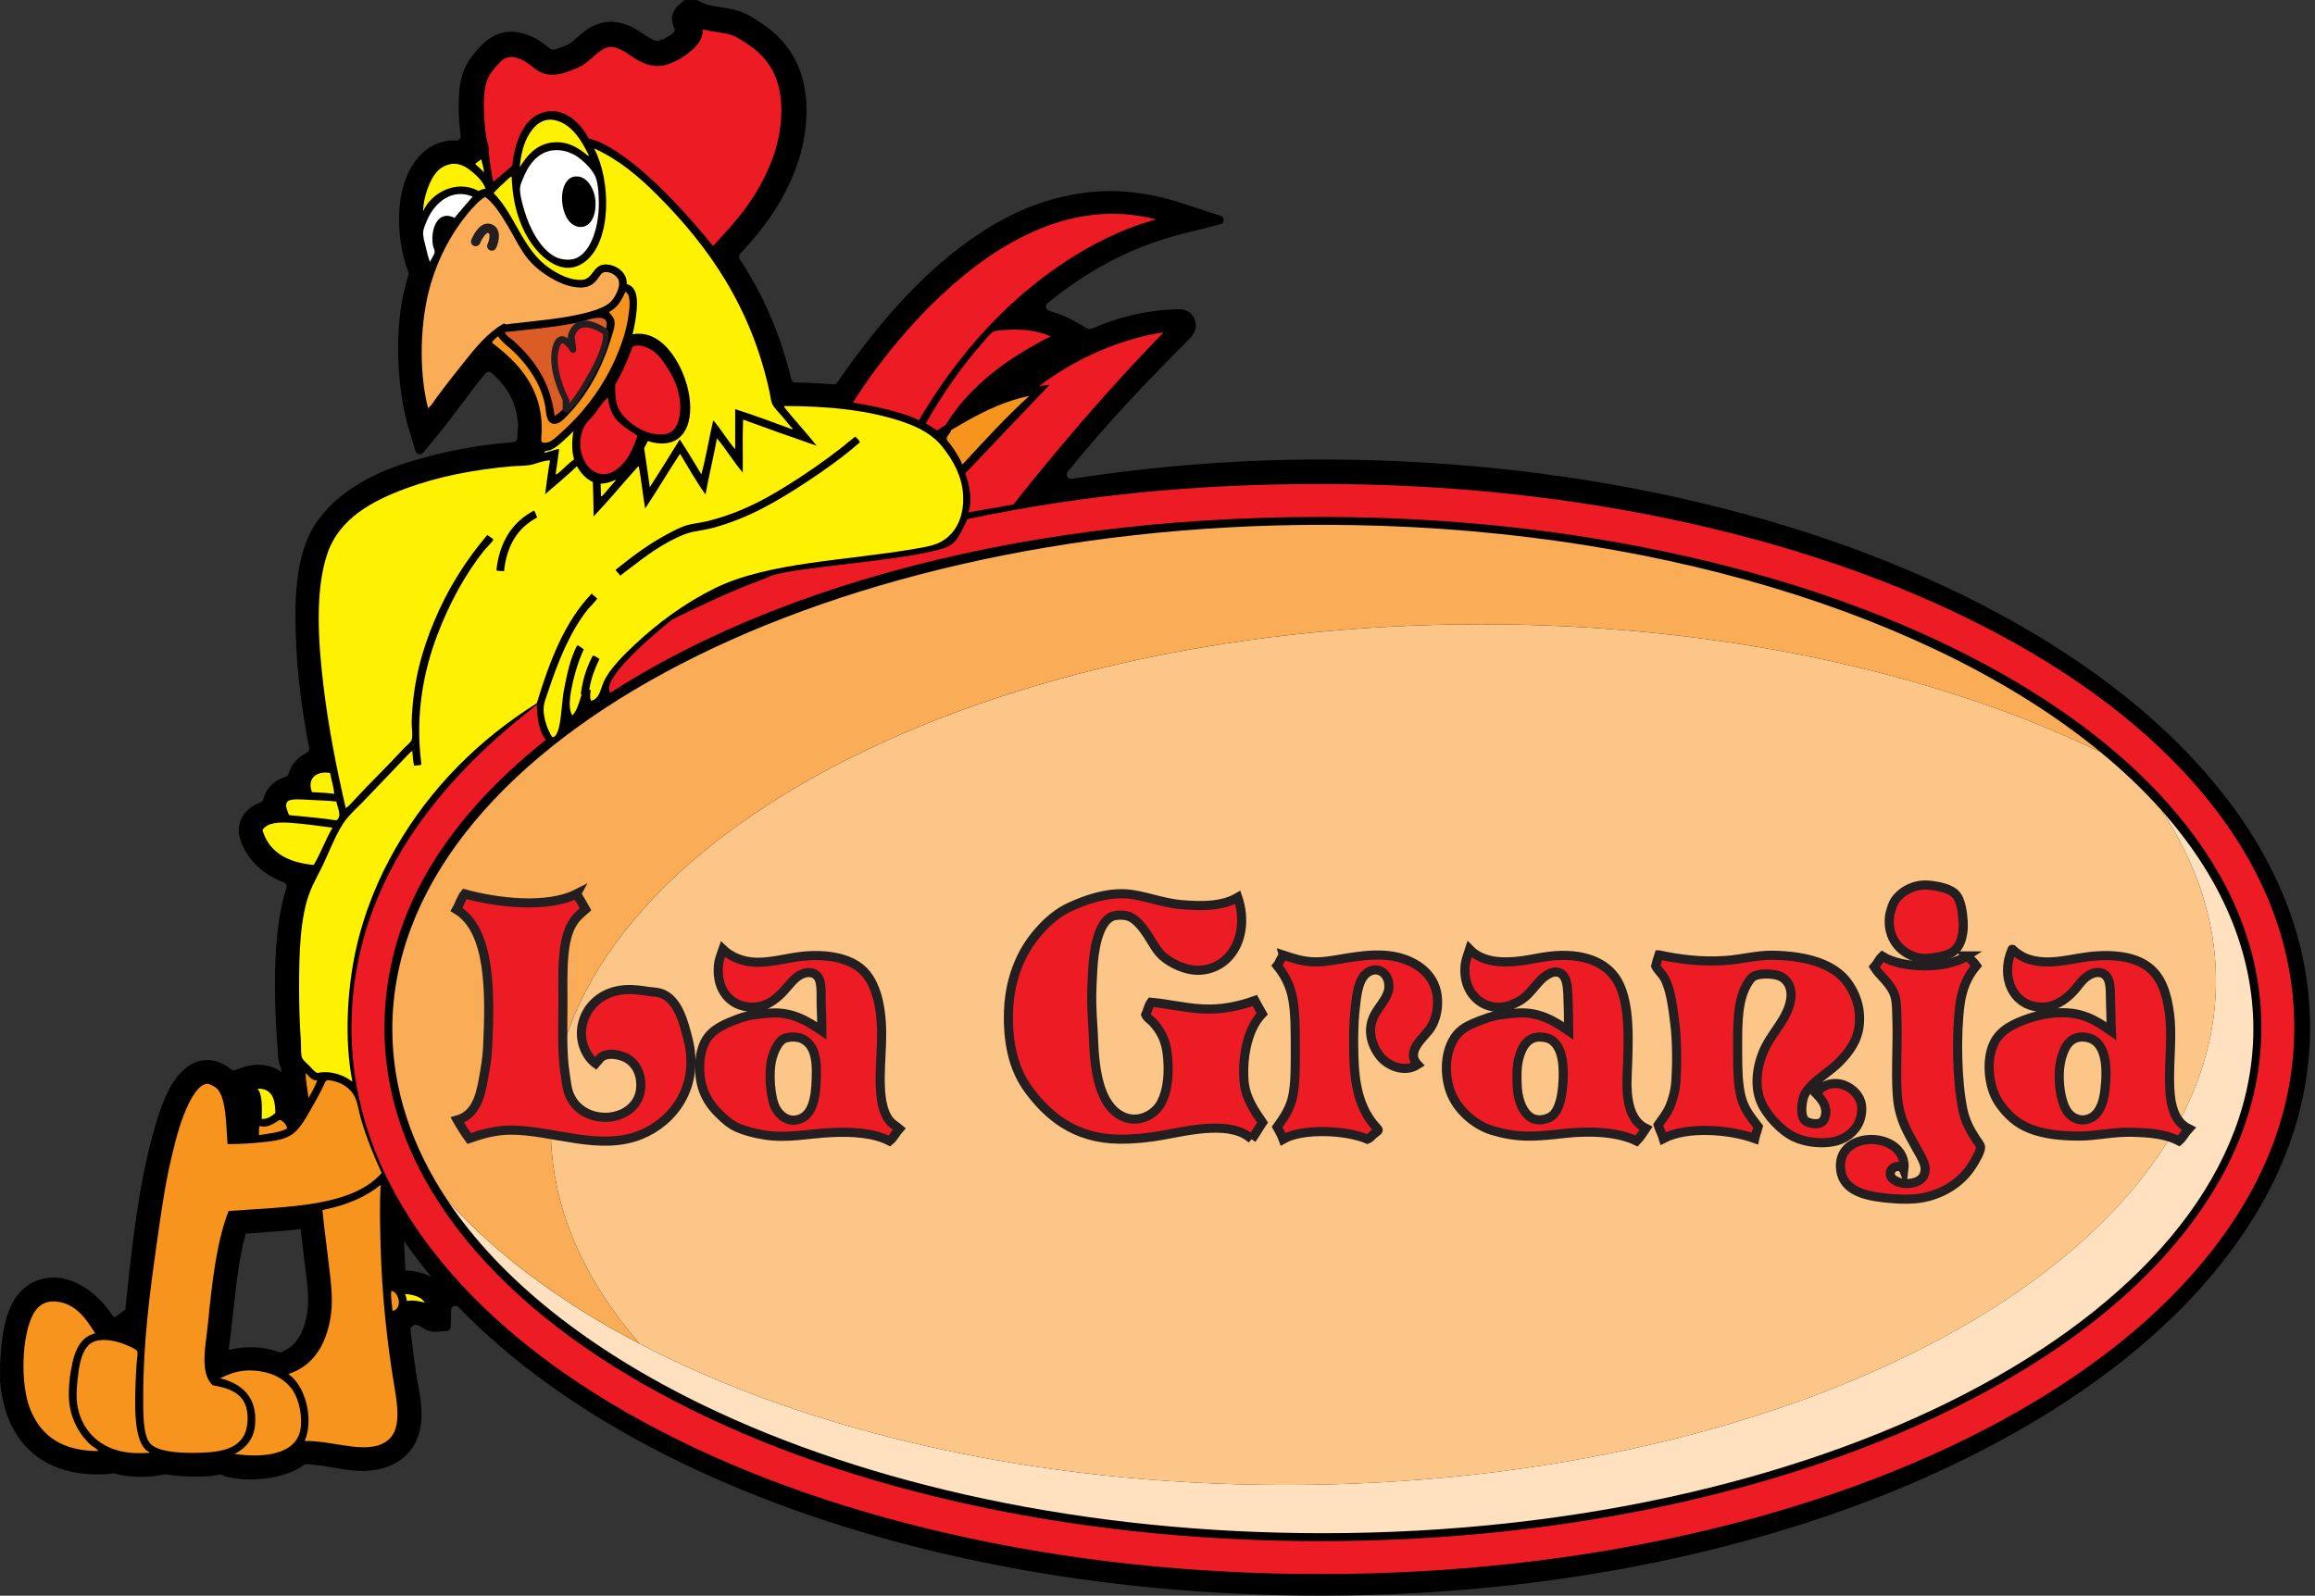 <?xml version="1.0" encoding="UTF-8"?>
<svg xmlns="http://www.w3.org/2000/svg" width="190" height="131" viewBox="0 0 190 131" fill="none">
  <rect x="0" y="0" width="190" height="131" fill="#333333" stroke="none"/>
  <g clip-path="url(#clip0_1246_23953)">
    <path d="M183.035 65.932C178.893 60.39 172.987 55.423 165.48 51.168C158.029 46.946 149.371 43.633 139.744 41.321C129.802 38.934 119.258 37.722 108.401 37.722C101.609 37.722 94.889 38.243 87.972 39.31C87.647 39.36 87.427 38.988 87.634 38.731C90.835 34.739 94.324 31.126 97.427 28.023L97.464 27.986C97.784 27.67 98.382 27.083 98.06 26.234C97.873 25.74 97.408 25.405 96.877 25.38H96.829H96.781C93.888 25.453 91.557 26.128 89.573 26.995C89.469 27.041 89.349 27.033 89.251 26.977L88.373 26.472C87.655 26.059 86.897 25.736 86.109 25.511C85.828 25.43 85.749 25.071 85.976 24.886C88.766 22.618 92.337 20.389 96.964 19.216L100.161 18.407C100.511 18.319 100.528 17.829 100.185 17.717L97.049 16.694C95.378 16.148 93.766 15.829 92.124 15.717C90.436 15.602 88.622 15.789 86.733 16.269C84.1 16.941 81.544 18.23 78.913 20.212C74.546 23.504 71.202 27.819 68.711 31.402C68.638 31.508 68.514 31.564 68.387 31.555C67.42 31.47 66.392 31.418 65.284 31.398C65.12 31.396 64.977 31.282 64.941 31.122C64.072 27.504 62.681 24.26 60.716 21.271C60.626 21.134 60.639 20.953 60.751 20.831C61.809 19.677 62.858 18.454 63.748 16.999C65.151 14.706 65.932 12.501 66.139 10.252C66.486 6.466 65.215 3.626 62.358 1.814C62.295 1.773 62.231 1.733 62.167 1.692C61.751 1.422 61.276 1.117 60.722 0.932C60.201 0.758 59.67 0.675 59.157 0.594C58.538 0.496 57.955 0.405 57.548 0.176L57.33 0.052C57.276 0.021 57.216 0.006 57.154 0.006L56.317 0C56.228 0 56.143 0.031 56.077 0.091L55.807 0.328L55.792 0.34C55.664 0.444 55.369 0.687 55.222 1.139L55.157 1.339C55.141 1.389 55.136 1.441 55.141 1.494L55.166 1.702C55.194 1.935 55.257 2.134 55.333 2.3C55.402 2.451 55.359 2.628 55.228 2.731C55.215 2.742 55.199 2.752 55.186 2.763C54.846 3.024 54.493 3.213 54.136 3.323C53.804 3.427 53.465 3.232 52.82 2.794C52.561 2.619 52.295 2.439 52.006 2.291C51.029 1.793 50.138 1.669 49.279 1.91C48.391 2.159 47.812 2.68 47.345 3.097C47.029 3.383 46.778 3.607 46.481 3.719C46.396 3.749 46.311 3.784 46.226 3.817C45.861 3.96 45.518 4.095 45.282 4.07C45.228 4.064 45.018 3.896 44.906 3.807C44.816 3.734 44.711 3.653 44.599 3.57C43.995 3.13 43.359 2.835 42.708 2.692C40.605 2.227 39.395 3.784 38.812 4.533L38.783 4.57C37.834 5.791 37.649 6.986 37.649 8.637C37.649 9.542 37.699 10.334 37.807 11.133C37.838 11.354 37.66 11.553 37.436 11.54C36.634 11.493 35.991 11.706 35.538 11.941C34.316 12.578 33.388 13.958 32.988 15.729C32.531 17.757 32.753 20.372 33.519 22.346C33.55 22.423 33.55 22.508 33.525 22.587C32.826 24.646 32.672 26.962 32.674 28.614C32.674 31.026 33 33.415 33.589 35.341L34.109 37.045C34.194 37.321 34.55 37.39 34.733 37.168L35.864 35.79C36.531 34.978 37.166 34.129 37.78 33.309C38.473 32.382 39.14 31.493 39.845 30.653C39.978 30.495 40.215 30.484 40.368 30.622C41.632 31.782 42.409 33.037 42.517 34.889C42.523 34.974 42.51 35.115 42.498 35.263C42.481 35.458 42.463 35.684 42.465 35.937C42.467 36.126 42.319 36.284 42.129 36.296C42.087 36.298 42.046 36.302 42.004 36.306C39.055 36.551 36.286 37.083 33.54 37.934C30.088 39.005 27.568 40.634 26.047 42.778C24.129 45.485 24.148 49.524 24.318 53.098C24.459 56.058 24.864 58.68 25.372 61.415C25.401 61.577 25.318 61.737 25.169 61.806C24.801 61.976 24.48 62.216 24.22 62.519C23.965 62.816 23.782 63.159 23.674 63.536C23.641 63.651 23.548 63.744 23.433 63.777C22.873 63.943 22.398 64.249 22.061 64.682C21.839 64.967 21.688 65.288 21.611 65.629C21.586 65.743 21.501 65.836 21.391 65.874C19.793 66.442 19.61 67.686 19.598 68.132C19.575 68.981 20.117 69.875 20.441 70.332C21.103 71.264 22.111 71.997 23.299 72.447C23.481 72.516 23.571 72.717 23.508 72.9C23.481 72.976 23.456 73.055 23.433 73.132C22.555 75.988 22.344 80.444 22.805 86.379C22.809 86.433 22.813 86.486 22.815 86.538C22.825 86.719 22.838 86.925 22.883 87.159C22.923 87.371 22.994 87.543 23.039 87.655C23.047 87.672 23.052 87.688 23.06 87.705C23.079 87.807 23.097 87.912 23.112 88.016C23.023 87.95 22.931 87.89 22.836 87.834C22.213 87.474 21.159 87.157 19.681 87.705L19.309 87.844C19.187 87.888 19.05 87.867 18.954 87.782C18.631 87.501 18.244 87.277 17.773 87.136C17.097 86.933 16.376 87.008 15.741 87.352C14.156 88.205 13.329 90.412 12.728 92.458C11.393 97.006 10.822 102.325 10.285 107.496L9.463 108.127C9.463 108.127 9.458 108.127 9.454 108.127C9.353 108.11 9.267 108.056 9.211 107.971C8.794 107.346 8.259 106.692 7.509 106.101C6.1 104.993 4.637 104.629 3.275 105.047C1.965 105.451 1.046 106.485 0.55 108.121C0.185 109.318 0.081 110.692 0.006 111.996C0.006 112.004 0.006 112.01 0.006 112.017V113.372L0.01 113.43C0.226 115.869 1.05 117.774 2.459 119.09C3.956 120.491 6.027 121.145 8.612 121.035C8.801 121.027 8.969 120.998 9.104 120.977C9.147 120.969 9.201 120.962 9.241 120.956C9.28 120.95 9.317 120.952 9.353 120.96C9.425 120.973 9.527 121 9.608 121.02C9.774 121.062 9.961 121.108 10.17 121.139C11.026 121.263 11.873 121.272 12.763 121.172C12.937 121.153 13.105 121.116 13.251 121.083C13.319 121.068 13.412 121.049 13.481 121.037C13.518 121.031 13.554 121.031 13.593 121.037C14.776 121.218 15.984 121.265 17.281 121.178C17.522 121.162 17.75 121.116 17.931 121.079C17.981 121.07 18.045 121.056 18.099 121.047C18.108 121.05 18.118 121.054 18.126 121.058C18.273 121.122 18.471 121.211 18.712 121.263C20.764 121.718 23.369 121.338 24.774 120.379C24.826 120.344 24.874 120.308 24.92 120.273C24.99 120.219 25.078 120.194 25.167 120.199C25.266 120.207 25.366 120.217 25.443 120.225C25.569 120.238 25.698 120.25 25.827 120.259C26.333 120.296 26.835 120.387 27.367 120.483C27.998 120.597 28.652 120.715 29.353 120.747C31.672 120.856 33.438 119.933 34.193 118.22C34.86 116.705 34.548 114.964 34.297 113.563C34.252 113.312 34.21 113.075 34.173 112.851C33.974 111.583 33.837 110.395 33.677 109.021C33.712 108.994 33.749 108.967 33.783 108.936C33.814 108.911 33.843 108.884 33.87 108.859C33.972 108.76 34.119 108.729 34.25 108.779C34.358 108.822 34.484 108.88 34.619 108.959C34.634 108.969 34.65 108.978 34.665 108.99C34.854 109.113 35.25 109.372 35.798 109.333L36.647 109.273C36.83 109.26 36.973 109.113 36.981 108.93L37.018 108.079C37.025 107.909 37.023 107.745 37.016 107.585C36.996 107.249 37.398 107.068 37.633 107.311C38.974 108.7 40.441 110.049 42.033 111.356C46.905 115.354 52.835 118.864 59.661 121.79C66.513 124.727 74.112 127.009 82.25 128.571C90.627 130.18 99.426 130.994 108.403 130.994C119.26 130.994 129.804 129.784 139.745 127.397C149.375 125.085 158.033 121.772 165.482 117.55C172.989 113.295 178.895 108.328 183.037 102.788C187.388 96.966 189.594 90.766 189.594 84.359C189.594 77.952 187.388 71.752 183.037 65.928L183.035 65.932ZM21.829 110.711C21.416 110.638 20.995 110.601 20.573 110.601C19.967 110.601 19.359 110.676 18.778 110.821C18.809 110.474 18.857 110.111 18.905 109.74C18.942 109.463 18.981 109.173 19.012 108.886C19.046 108.571 19.081 108.256 19.114 107.94C19.365 105.617 19.621 103.222 20.171 101.275C21.84 101.171 23.309 101.047 24.673 100.9C24.768 101.67 24.864 102.46 24.951 103.253C24.986 103.571 25.028 103.895 25.069 104.212C25.181 105.084 25.295 105.985 25.287 106.788C25.271 108.486 24.683 109.987 23.788 110.617C23.537 110.792 23.189 110.968 22.991 111.039C22.902 111.004 22.792 110.962 22.67 110.923C22.367 110.829 22.091 110.761 21.825 110.713L21.829 110.711ZM33.27 104.293C33.222 103.438 33.187 102.633 33.164 101.869C33.855 102.88 34.607 103.874 35.42 104.852C34.849 104.524 34.137 104.339 33.27 104.293Z" fill="black"></path>
    <path d="M44.103 57.818L43.238 58.518C38.617 62.183 35.062 66.152 32.671 70.32C30.134 74.743 28.847 79.477 28.847 84.388C28.847 90.79 31.083 96.937 35.496 102.656C39.599 107.975 45.423 112.71 52.81 116.732C60.05 120.674 68.477 123.76 77.853 125.903C87.485 128.107 97.739 129.223 108.331 129.223C118.923 129.223 129.203 128.105 138.88 125.9C148.305 123.752 156.786 120.664 164.084 116.724C171.537 112.698 177.419 107.963 181.564 102.65C186.033 96.921 188.298 90.769 188.298 84.363C188.298 77.956 186.035 71.814 181.573 66.108C177.436 60.818 171.564 56.108 164.117 52.111C156.834 48.204 148.365 45.143 138.942 43.017C129.282 40.836 119.008 39.732 108.412 39.732C97.816 39.732 88.478 40.701 79.405 42.617C78.714 44.022 78.49 44.684 77.415 45.022C73.919 46.122 64.29 46.585 62.989 47.413C60.534 48.327 59.132 48.958 56.887 50.026C56.304 50.303 55.727 50.585 55.16 50.873C55.16 50.873 49.103 55.616 50.097 56.872C52.549 55.292 55.208 53.817 58.047 52.468C62.524 50.34 67.474 48.511 72.753 47.031C83.625 43.982 95.622 42.438 108.412 42.438C118.81 42.438 128.881 43.52 138.348 45.657C147.531 47.729 155.773 50.703 162.84 54.495C169.953 58.314 175.541 62.781 179.445 67.773C183.526 72.993 185.597 78.573 185.597 84.363C185.597 90.152 183.522 95.744 179.433 100.987C175.52 106.004 169.924 110.499 162.801 114.344C155.719 118.169 147.47 121.17 138.282 123.264C128.802 125.423 118.725 126.519 108.333 126.519C97.942 126.519 87.894 125.425 78.459 123.267C69.322 121.178 61.129 118.179 54.105 114.356C47.05 110.516 41.509 106.024 37.638 101.004C33.599 95.769 31.552 90.179 31.552 84.388C31.552 79.955 32.718 75.675 35.018 71.667C37.218 67.833 40.51 64.155 44.803 60.731C44.012 59.884 44.057 57.737 44.057 57.737" fill="#ED1C24"></path>
    <path d="M54.858 30.34C54.244 29.366 53.837 28.721 52.7 28.405C52.528 28.357 52.264 28.357 52.04 28.401L51.94 28.422L51.903 28.519C51.544 29.462 51.098 30.557 50.516 31.521L50.489 31.566V31.618C50.481 33.021 50.62 33.652 51.423 34.41C51.93 34.889 52.951 35.669 54.244 35.669C54.304 35.669 54.362 35.669 54.422 35.663C55.311 35.613 55.811 34.846 55.828 33.503C55.848 32.081 55.282 31.016 54.856 30.338L54.858 30.34Z" fill="#ED1C24"></path>
    <path d="M51.954 35.531C50.941 34.867 50.209 34.389 49.949 32.982L49.881 32.621L49.628 32.886C49.46 33.061 49.294 33.295 49.119 33.542C49.019 33.682 48.916 33.827 48.814 33.958C48.712 34.09 48.592 34.219 48.474 34.344C48.285 34.549 48.09 34.759 47.967 34.985C47.54 35.77 47.509 36.828 47.888 37.679C48.171 38.32 48.644 38.75 49.217 38.891C49.325 38.918 49.433 38.93 49.543 38.93C50.107 38.93 50.697 38.588 51.238 37.941C51.755 37.32 52.029 36.571 52.272 35.911L52.322 35.772L52.199 35.691C52.116 35.637 52.035 35.583 51.954 35.531Z" fill="#ED1C24"></path>
    <path d="M58.522 20.192C59.741 18.88 61.001 17.522 61.984 15.916C63.217 13.9 63.904 11.985 64.079 10.059C64.357 7.022 63.458 4.955 61.248 3.553C61.181 3.51 61.113 3.466 61.044 3.421C60.714 3.209 60.374 2.989 60.069 2.887C59.71 2.767 59.284 2.7 58.834 2.63C58.466 2.572 58.072 2.51 57.68 2.41C57.682 2.453 57.682 2.495 57.68 2.539C57.653 3.471 56.804 4.124 56.443 4.4C55.911 4.809 55.34 5.11 54.751 5.293C53.431 5.704 52.408 5.009 51.66 4.502C51.446 4.357 51.243 4.218 51.067 4.13C50.562 3.873 50.184 3.8 49.838 3.898C49.413 4.018 49.095 4.303 48.727 4.633C48.325 4.994 47.87 5.403 47.21 5.65C47.135 5.679 47.057 5.708 46.98 5.739C46.455 5.945 45.801 6.202 45.062 6.123C44.408 6.053 43.968 5.702 43.615 5.419C43.534 5.353 43.459 5.293 43.383 5.239C43.005 4.965 42.638 4.791 42.262 4.707C41.49 4.537 41.041 5.029 40.442 5.799L40.413 5.837C39.877 6.528 39.713 7.182 39.713 8.637C39.713 9.643 39.78 10.486 39.931 11.372C39.939 11.414 39.966 11.516 39.989 11.598C40.072 11.897 40.149 12.178 40.103 12.454C40.103 12.454 40.359 14.687 40.51 14.913L42.05 13.599C42.05 13.599 42.274 9.606 44.867 9.166C47.082 8.79 48.323 11.381 48.323 11.381C48.323 11.381 51.552 11.636 58.52 20.187L58.522 20.192Z" fill="#ED1C24"></path>
    <path d="M43.283 11.274C43.662 10.536 44.397 9.597 45.572 9.873C46.962 10.199 47.774 11.619 48.347 12.79C48.268 12.813 48.173 12.721 48.117 12.677C47.533 12.202 46.776 11.692 45.771 11.675C44.15 11.648 43.282 12.717 42.652 13.734C42.743 12.812 42.913 11.993 43.282 11.274H43.283Z" fill="#FFF200"></path>
    <path d="M47.319 12.819C47.938 13.232 48.679 13.983 48.891 14.564C49.105 15.148 49.154 16.042 49.148 16.794C49.136 18.605 48.538 20.596 47.346 21.171C46.842 21.414 46.072 21.331 45.628 21.113C44.379 20.5 43.478 18.792 43.025 17.252C42.857 16.681 42.648 15.907 42.681 15.421C42.7 15.133 42.876 14.761 43.025 14.419C43.505 13.317 44.389 12.221 45.886 12.331C46.41 12.37 46.965 12.582 47.316 12.817L47.319 12.819Z" fill="white"></path>
    <path d="M39.707 14.165C39.514 13.881 39.219 13.7 38.991 13.449C39.171 13.333 39.325 13.192 39.507 13.076C39.555 13.439 39.736 13.819 39.707 14.163V14.165Z" fill="#FFF200"></path>
    <path d="M39.279 15.679C37.369 14.66 35.313 15.94 34.731 17.339C34.717 16.331 35.244 14.685 35.962 13.991C36.259 13.703 36.784 13.441 37.278 13.446C37.94 13.456 38.436 13.827 38.851 14.189C39.281 14.566 39.665 14.95 39.852 15.505C39.671 15.486 39.447 15.594 39.279 15.677V15.679Z" fill="#FFF200"></path>
    <path d="M34.959 20.343C34.864 19.945 34.706 19.467 34.729 19.056C34.746 18.762 34.96 18.274 35.13 17.911C35.717 16.651 37.079 15.426 38.793 16.138C38.291 16.715 37.795 17.296 37.305 17.882C35.902 17.184 35.308 18.853 35.532 20.142C35.562 20.316 35.686 20.524 35.674 20.686C35.655 20.962 35.341 21.281 35.302 21.516C35.146 21.159 35.055 20.754 34.959 20.343Z" fill="white"></path>
    <path d="M41.568 18.369C42.066 19.195 42.459 20.005 42.969 20.771C43.476 21.534 44.088 22.099 44.914 22.632C45.682 23.126 46.703 23.633 47.747 23.604C48.388 23.587 48.733 23.297 49.034 22.917C49.183 22.728 49.343 22.392 49.607 22.344C50.113 22.255 50.686 22.672 50.781 23.031C50.939 23.635 50.412 24.502 50.093 24.805C49.698 25.181 48.961 25.443 48.262 25.634C46.371 26.152 44.011 26.337 41.911 26.578C41.734 26.599 41.517 26.69 41.367 26.549C39.983 27.327 38.993 28.589 38.019 29.811C37.28 30.737 36.527 31.694 35.844 32.614C35.614 32.925 35.446 33.284 35.128 33.502C34.333 30.351 34.485 26.246 35.358 23.288C35.991 21.138 37.04 19.183 38.333 17.595C38.719 17.122 39.401 16.366 39.821 16.165C40.495 16.646 41.095 17.583 41.566 18.369H41.568Z" fill="#FAAC56"></path>
    <path d="M51.322 23.976C51.322 23.959 51.326 23.942 51.352 23.947C51.459 24.09 51.552 24.113 51.608 24.32C51.772 24.903 51.585 25.958 51.465 26.58C51.334 27.261 51.122 27.898 50.921 28.44C49.848 31.344 48.065 33.745 46 35.565C45.593 35.924 45.095 36.503 44.483 36.308C44.37 36.088 44.445 35.783 44.454 35.565C44.618 31.815 42.405 29.669 40.363 28.125C40.495 27.913 40.68 27.755 40.879 27.61C41.274 28.183 41.78 28.482 42.224 28.926C43.31 30.013 44.343 31.418 44.713 33.16C44.844 33.782 44.771 34.712 45.429 34.791C45.869 34.843 46.207 34.476 46.488 34.191C48.173 32.473 49.373 30.323 50.151 27.782C50.282 27.352 50.493 26.813 50.437 26.381C50.39 26.026 50.089 25.802 49.979 25.609C50.657 25.294 51.01 24.656 51.325 23.978L51.322 23.976Z" fill="#F7941D"></path>
    <path d="M47.345 26.493C47.965 26.364 48.605 26.072 49.206 26.092C50.12 26.123 49.74 26.954 49.549 27.58C48.951 29.531 48.1 31.233 47.031 32.643C46.6 33.213 46.122 33.774 45.514 34.16C45.176 31.283 43.771 29.444 42.11 27.952C41.873 27.74 41.539 27.593 41.423 27.265C43.378 27.049 45.51 26.873 47.345 26.493Z" fill="#DB5C25"></path>
    <path d="M80.734 28.039C80.959 27.786 81.332 27.3 81.563 27.209C81.789 27.12 82.148 27.122 82.451 27.095C83.856 26.966 85.257 27.169 86.228 27.61C82.721 29.397 79.632 31.601 77.617 34.878C77.378 35.021 77.15 35.173 76.93 35.335C76.596 35.164 76.328 34.926 75.986 34.762C77.287 32.441 78.958 30.03 80.736 28.039H80.734Z" fill="#ED1C24"></path>
    <path d="M78.986 38.137C78.786 37.631 78.388 37.008 78.043 36.535C77.927 36.377 77.701 36.165 77.699 36.02C77.697 35.761 78.016 35.593 78.072 35.304C79.982 34.163 82.032 33.008 84.481 32.5C82.533 34.262 80.771 36.211 78.988 38.137H78.986Z" fill="#F7941D"></path>
    <path d="M27.091 63.456C27.197 64.018 27.392 64.643 27.434 65.172C26.865 65.083 26.221 65.07 25.603 65.029C25.194 63.964 25.89 63.265 27.091 63.456Z" fill="#FFF200"></path>
    <path d="M23.573 65.83C23.808 65.531 24.7 65.633 25.262 65.658C26.124 65.699 27.002 65.73 27.608 65.801C27.705 66.334 28.1 67.019 27.608 67.347C26.36 67.156 25.028 67.046 23.718 66.918C23.631 66.61 23.336 66.135 23.575 65.832L23.573 65.83Z" fill="#FFF200"></path>
    <path d="M23.801 67.547C24.932 67.621 26.281 67.819 27.292 67.948C26.719 68.912 26.323 70.05 25.746 71.009C23.596 70.803 22.078 69.967 21.541 68.147C21.929 67.528 22.853 67.485 23.801 67.547Z" fill="#FFF200"></path>
    <path d="M26.032 88.718C25.827 89.229 25.578 89.696 25.316 90.148C25.248 89.471 25.086 88.737 25.086 88.089C25.358 88.342 25.541 88.681 26.03 88.718H26.032Z" fill="#F7941D"></path>
    <path d="M21.428 93.781C22.238 93.693 23.099 93.627 23.801 93.237C24.527 92.836 25.05 91.885 25.517 91.062C25.829 90.513 26.219 89.845 26.518 89.202C26.706 88.803 26.707 88.631 27.062 88.687C27.998 88.836 28.765 89.283 29.15 90.117C29.376 90.603 29.442 91.228 29.608 91.805C30.053 93.357 30.729 95.007 31.323 96.298C28.88 99.081 23.633 99.059 18.765 99.416C17.782 101.886 17.383 105.412 17.076 108.6C16.901 110.429 16.349 112.66 17.449 113.721C18.755 113.949 19.691 114.306 20.11 115.267C20.453 116.06 20.351 117.195 20.052 117.785C19.394 119.092 17.75 119.273 15.76 119.273C14.477 119.273 12.908 119.147 12.327 118.501C11.725 117.831 11.754 115.979 11.754 114.667C11.754 110.24 12.275 106.288 12.813 102.452C13.172 99.897 13.52 97.34 14.101 94.899C14.504 93.203 14.985 91.385 15.816 90.007C16.086 89.561 16.532 88.978 17.018 88.977C17.219 88.977 17.707 89.243 17.848 89.405C18.597 90.277 18.549 92.431 18.678 93.924C19.703 93.924 20.598 93.87 21.424 93.781H21.428Z" fill="#F7941D"></path>
    <path d="M22.599 91.379C22.294 91.609 22.022 91.869 21.483 91.865C21.487 91.02 21.578 89.926 21.14 89.376C22.328 89.341 22.599 90.225 22.599 91.379Z" fill="#FFF200"></path>
    <path d="M22.972 91.922C23.265 92.069 23.487 92.285 23.572 92.638C22.96 92.979 22.082 93.057 21.254 93.182C21.268 92.927 21.216 92.611 21.312 92.439C22.018 92.638 22.53 92.177 22.972 91.924V91.922Z" fill="#F7941D"></path>
    <path d="M31.211 97.299C31.211 97.269 31.248 97.276 31.24 97.328C31.145 99.019 31.194 100.696 31.24 102.392C31.354 106.458 31.796 110.46 32.413 114.094C32.666 115.578 32.838 117.262 31.985 118.1C30.435 119.618 27.473 118.235 25.005 118.3C25.81 116.446 24.995 113.656 23.66 112.807C24.828 112.426 25.708 111.68 26.292 110.661C26.863 109.665 27.234 108.245 27.236 106.799C27.238 105.562 27.035 104.262 26.892 103.023C26.748 101.763 26.57 100.524 26.464 99.333C28.361 98.971 29.953 98.301 31.213 97.301L31.211 97.299Z" fill="#F7941D"></path>
    <path d="M32.126 105.968C32.796 106.116 33.037 107.461 32.211 107.627C32.192 107.102 32.028 106.419 32.126 105.968Z" fill="#F7941D"></path>
    <path d="M34.874 106.943C34.459 106.821 33.919 106.713 33.386 106.8C33.384 106.562 33.301 106.408 33.243 106.227C33.957 106.294 34.579 106.454 34.874 106.943Z" fill="#FFF200"></path>
    <path d="M2.458 115.638C1.653 113.569 1.771 109.597 2.744 107.855C3.074 107.264 3.631 106.759 4.604 106.853C6.252 107.013 7.078 108.299 7.809 109.457C6.673 109.744 6.206 110.736 5.949 111.859C5.746 112.743 5.606 113.88 5.663 114.891C5.756 116.504 6.613 117.903 7.466 118.638C7.705 118.845 7.925 118.878 8.066 119.125C5.266 119.115 3.394 118.04 2.458 115.634V115.638Z" fill="#F7941D"></path>
    <path d="M8.067 118.299C7.102 117.574 6.376 116.348 6.293 114.837C6.258 114.214 6.343 113.413 6.436 112.691C6.557 111.744 6.787 110.901 7.266 110.432C7.964 109.747 9.333 110.013 10.184 110.345C10.388 110.424 11.204 110.744 11.27 110.945C11.332 111.132 11.235 111.603 11.212 111.918C11.189 112.269 11.166 112.624 11.154 112.89C11.066 115.019 10.911 118.133 12.013 119.069C12.11 119.15 12.324 119.187 12.243 119.27C10.421 119.405 9.099 119.075 8.067 118.297V118.299Z" fill="#F7941D"></path>
    <path d="M20.855 112.519C22.154 112.608 23.14 113.077 23.802 113.836C24.438 114.567 24.797 115.864 24.689 117.126C24.494 119.357 21.764 119.741 19.253 119.357C20.175 118.892 20.853 118.131 20.942 116.896C21.104 114.64 19.793 113.562 18.053 113.149C18.855 112.776 19.652 112.436 20.857 112.519H20.855Z" fill="#F7941D"></path>
    <path d="M49.634 40.484C49.927 40.148 50.27 39.724 50.577 39.398C50.297 39.44 50.176 39.615 49.439 39.702C49.39 39.708 49.34 39.71 49.292 39.71C49.298 40.057 49.336 40.37 49.319 40.742C49.423 40.756 49.545 40.588 49.634 40.486V40.484Z" fill="#FFF200"></path>
    <path d="M45.115 22.032C45.798 22.485 46.746 23.026 47.747 22.976C48.658 22.931 48.65 21.808 49.578 21.717C50.412 21.634 51.5 22.294 51.439 23.319C52.506 23.581 52.334 25.172 52.126 26.437C52.068 26.783 51.996 27.119 51.911 27.447C52.388 27.343 53.629 27.252 54.846 28.657C56.396 30.445 57.191 33.624 56.238 35.331C55.285 37.039 53.179 36.206 53.179 36.206C53.056 36.451 52.992 36.572 52.872 36.783C52.892 36.761 52.851 36.842 52.872 36.821C53.038 37.867 53.177 38.938 53.33 39.998C54.158 38.699 54.983 37.398 55.79 36.078C56.408 37.006 56.979 37.979 57.564 38.94C57.948 37.522 58.197 35.968 58.536 34.505C59.132 35.167 59.748 36.211 60.339 36.879V33.589C61.853 34.077 63.499 34.681 65.03 35.248C65.099 35.135 64.937 35.081 64.887 35.019C64.678 34.762 64.464 34.494 64.229 34.218C63.943 33.882 63.521 33.489 63.37 33.132C63.262 32.871 63.233 32.514 63.169 32.217C61.664 25.243 58.212 20.278 53.928 15.996C52.431 14.498 50.813 13.117 48.778 12.19C48.745 12.196 48.762 12.219 48.778 12.219C50.148 14.826 50.225 19.811 48.006 21.488C46.19 22.86 44.357 21.086 43.571 19.915C42.618 18.491 42.072 16.735 41.998 14.508C41.873 14.496 41.742 14.662 41.626 14.765C41.265 15.089 40.835 15.486 40.511 15.851C42.248 17.563 42.931 20.581 45.117 22.03L45.115 22.032Z" fill="#FFF200"></path>
    <path d="M79.045 40.626C78.948 39.032 78.194 37.778 77.414 36.765C76.579 35.679 75.413 35.077 74.066 34.619C71.312 33.683 68.043 33.334 64.367 33.332C64.335 33.398 64.418 33.486 64.452 33.533C65.247 34.529 66.23 35.576 67.026 36.593C64.995 35.898 62.984 35.181 60.99 34.447C60.923 35.841 60.981 37.355 60.961 38.795C60.201 37.915 59.601 36.875 58.844 35.991C58.553 37.55 58.188 39.036 57.901 40.597C57.148 39.538 56.494 38.38 55.813 37.249C54.837 38.724 53.935 40.273 52.951 41.742C52.758 40.619 52.637 39.424 52.436 38.309C52.326 38.274 52.26 38.423 52.206 38.48C51.074 39.739 49.895 41.165 48.715 42.4C48.721 41.433 48.679 40.514 48.66 39.573C48.131 39.341 47.656 38.843 47.351 38.27C46.52 39.075 45.616 39.81 44.74 40.57C44.86 39.631 44.985 38.699 45.142 37.795C44.526 37.803 43.951 38.123 43.368 38.197C42.898 38.255 42.415 38.243 41.967 38.282C38.814 38.565 35.952 39.131 33.357 40.084C30.507 41.13 27.838 42.583 26.863 45.462C25.825 48.53 26.125 52.799 26.549 56.305C26.979 59.865 27.632 63.123 28.38 66.347C28.639 66.17 28.849 65.927 29.067 65.689C30.381 64.257 31.757 62.947 33.129 61.456C33.313 61.257 33.735 60.927 33.787 60.74C33.895 60.344 33.776 59.725 33.787 59.281C33.876 56.099 34.611 53.463 35.619 51.041C36.751 48.316 38.23 46.006 39.995 43.916C40.105 44.038 40.474 44.179 40.481 44.318C40.485 44.403 39.854 45.038 39.766 45.148C38.172 47.141 36.879 49.538 35.904 52.1C34.737 55.165 34.061 58.74 34.588 62.772C34.416 62.828 34.214 62.855 33.988 62.856C33.899 62.507 33.884 62.085 33.845 61.683C33.756 61.654 33.614 61.826 33.502 61.94C32.29 63.2 31.02 64.547 29.783 65.83C29.334 66.297 28.822 66.753 28.438 67.231C27.649 68.221 27.047 69.886 26.435 71.15C26.107 71.83 25.738 72.463 25.463 73.153C24.631 75.234 24.546 78.204 24.548 81.106C24.548 82.493 24.59 84.031 24.691 85.426C24.724 85.886 24.673 86.466 24.776 86.8C24.849 87.034 25.189 87.294 25.376 87.487C25.603 87.721 25.767 87.952 26.034 88.087C27.244 87.842 28.332 88.334 28.922 88.803C28.243 85.322 28.512 81.206 29.179 78.103C29.872 74.896 31.078 72.048 32.469 69.636C35.335 64.665 39.306 60.713 44.055 57.735C45.105 54.275 46.35 51.008 48.575 48.723C48.627 48.86 48.999 49.055 49.003 49.152C49.005 49.217 48.291 49.962 48.231 50.039C46.784 51.871 45.809 54.283 44.999 56.734C44.864 57.141 44.665 57.621 44.627 57.992C44.557 58.661 44.802 59.503 45.055 60.024C45.124 60.166 45.263 60.496 45.369 60.51C45.591 60.537 45.784 60.078 45.856 59.794C46.097 58.856 46.112 57.554 46.284 56.647C46.55 55.248 46.821 54.015 47.37 52.984C47.542 52.988 47.733 53.21 47.915 53.299C47.452 54.296 46.979 55.817 46.799 57.189C46.726 57.754 46.736 58.364 46.971 58.735C47.37 58.333 47.519 57.681 47.714 57.075C47.807 56.969 47.583 57.006 47.685 56.874C47.837 55.682 48.194 54.696 48.658 53.814C48.88 53.868 49.042 53.984 49.202 54.099C48.845 54.839 48.526 55.618 48.372 56.56C48.276 56.66 48.505 56.595 48.486 56.703C48.428 56.967 48.401 57.311 48.515 57.532C49.202 57.361 49.271 56.624 49.545 55.987C50.003 54.925 51.261 53.702 52.091 52.926C54.049 51.099 56.189 49.518 58.671 48.291C63.003 46.149 69.454 46.031 75.064 45.059C75.878 44.918 76.681 44.791 77.267 44.459C78.396 43.818 79.155 42.498 79.041 40.624L79.045 40.626Z" fill="#FFF200"></path>
    <path d="M45.974 38.71C46.323 38.399 46.73 37.988 47.118 37.709C46.858 36.873 46.987 35.835 47.06 35.408C46.912 35.555 46.759 35.703 46.603 35.848C46.172 36.253 45.673 36.732 45.202 36.935C45.038 37.006 44.729 36.987 44.687 37.106C44.669 37.209 44.868 37.124 44.943 37.106C45.225 37.041 45.597 36.894 45.887 36.85C45.814 37.57 45.698 38.243 45.601 38.938C45.671 38.98 45.862 38.807 45.974 38.708V38.71Z" fill="#FFF200"></path>
    <path d="M70.01 33.048C70.01 33.048 81.229 14.367 94.901 18.023C94.901 18.023 83.732 20.327 75.419 34.501C75.419 34.501 74.216 33.75 70.01 33.048Z" fill="#ED1C24"></path>
    <path d="M83.182 41.414C83.182 41.414 88.791 34.152 95.503 27.29C95.503 27.29 90.445 27.792 85.285 31.698L86.136 31.597L79.224 38.859C79.224 38.859 79.974 40.712 79.475 42.065L83.182 41.414Z" fill="#ED1C24"></path>
    <path d="M177.365 66.482C180.279 70.865 181.869 75.589 181.869 80.513C181.869 103.373 147.677 121.905 105.495 121.905C84.913 121.905 66.237 117.492 52.504 110.318C46.033 106.937 40.659 102.946 36.703 98.51C41.053 105.053 48.358 110.829 57.745 115.37C71.247 121.898 89.05 125.869 108.567 125.869C150.749 125.869 184.941 107.338 184.941 84.479C184.941 78.03 182.216 71.924 177.363 66.482H177.365Z" fill="#FFE0BF"></path>
    <path d="M52.505 110.318C47.826 104.957 45.205 98.963 45.205 92.64C45.205 69.781 79.398 51.248 121.575 51.248C141.094 51.248 158.9 55.219 172.402 61.747C158.745 50.507 135.257 43.085 108.569 43.085C66.394 43.085 32.199 61.618 32.199 84.477C32.199 89.404 33.789 94.128 36.705 98.508C40.661 102.944 46.035 106.935 52.505 110.316V110.318Z" fill="#FAAC56"></path>
    <path d="M172.404 61.749C158.901 55.221 141.096 51.25 121.577 51.25C79.4 51.25 45.207 69.783 45.207 92.642C45.207 98.966 47.828 104.96 52.507 110.32C66.241 117.495 84.916 121.908 105.499 121.908C147.68 121.908 181.873 103.375 181.873 80.516C181.873 75.589 180.281 70.865 177.369 66.485C175.904 64.843 174.243 63.262 172.406 61.752L172.404 61.749Z" fill="#FDC689"></path>
    <path d="M46.458 33.865C46.386 33.865 46.332 33.838 46.297 33.815C46.224 33.765 46.18 33.678 46.18 33.585V32.846C45.964 32.425 44.898 30.224 45.346 28.504C45.489 27.956 45.724 27.653 46.047 27.607C46.251 27.576 46.448 27.661 46.62 27.788L46.602 27.659C46.597 27.62 46.6 27.582 46.61 27.543C46.772 26.947 47.079 26.563 47.523 26.403C48.505 26.044 49.771 26.987 49.825 27.028C49.879 27.068 49.916 27.13 49.929 27.2C50.109 28.163 49.339 29.793 48.661 30.992C47.949 32.254 47.042 33.533 46.679 33.788C46.595 33.848 46.521 33.867 46.46 33.867L46.458 33.865Z" fill="#231F20"></path>
    <path d="M46.149 28.182C46.149 28.182 46.14 28.182 46.134 28.182C46.066 28.191 45.954 28.33 45.862 28.689C45.696 29.328 45.759 30.179 46.047 31.15C46.282 31.948 46.597 32.587 46.69 32.749C46.715 32.794 46.728 32.842 46.728 32.894V33.118C47.6 32.035 49.604 28.79 49.492 27.427C49.119 27.172 48.291 26.727 47.732 26.931C47.465 27.029 47.276 27.269 47.16 27.66L47.295 28.651C47.313 28.782 47.242 28.909 47.122 28.955C47.002 29 46.871 28.952 46.803 28.838C46.62 28.521 46.307 28.183 46.149 28.183V28.182Z" fill="#ED1C24"></path>
    <path d="M39.04 19.831C39.04 19.831 39.523 18.625 40.125 18.747C40.727 18.869 40.607 19.712 40.366 20.194" stroke="#231F20" stroke-width="0.773" stroke-linecap="round"></path>
    <path d="M47.546 14.507C47.424 14.486 47.156 14.463 46.974 14.536C45.794 15.003 45.927 17.522 46.89 18.342C47.108 18.529 47.44 18.668 47.777 18.627C48.599 18.529 48.958 17.493 48.864 16.424C48.788 15.555 48.242 14.627 47.548 14.507H47.546Z" fill="black"></path>
    <path d="M102.731 93.523C103.054 93.091 103.312 92.597 103.619 92.15C103.056 91.32 102.207 90.162 102.102 88.746C101.942 86.542 102.479 84.361 103.59 83.225C103.384 82.868 103.189 82.501 102.99 82.138C101.743 82.582 100.281 82.926 98.613 82.825C97.23 82.742 95.755 82.393 94.465 82.281C94.26 82.563 94.189 82.978 94.036 83.311C94.15 83.574 94.414 83.705 94.609 83.912C95.177 84.519 95.638 85.293 95.782 86.372C95.977 87.815 95.898 89.409 95.296 90.548C94.781 91.524 93.363 92.31 92.035 91.607C90.25 90.662 89.839 87.96 89.746 85.257C89.714 84.319 89.623 83.369 89.604 82.424C89.584 81.447 89.638 80.473 89.689 79.562C89.772 78.047 90.121 75.741 91.261 75.242C91.63 75.079 92.367 75.097 92.749 75.27C93.322 75.531 93.824 76.201 94.208 76.787C94.603 77.391 94.933 78.061 95.437 78.505C96.076 79.064 97.332 79.728 98.527 79.649C101.134 79.479 102.594 76.648 101.587 73.669C100.312 74.412 98.681 74.406 97.01 74.269C95.314 74.13 93.924 73.491 92.433 73.381C92.168 73.362 91.873 73.366 91.632 73.381C90.271 73.466 88.975 73.937 87.913 74.412C86.794 74.913 85.987 75.641 85.252 76.471C83.743 78.177 82.774 80.525 82.763 83.45C82.753 86.019 83.307 87.945 84.422 89.458C85.991 91.586 88.18 93.481 91.861 93.52C93.062 93.531 94.262 93.408 95.381 93.205C97.652 92.792 101.07 91.968 102.733 93.52L102.731 93.523Z" fill="#ED1C24" stroke="#231F20" stroke-width="0.749"></path>
    <path d="M47.318 73.383C44.871 74.61 40.759 74.105 38.135 73.383C37.843 73.74 37.714 74.259 37.477 74.67C40.261 76.362 40.24 81.345 40.022 85.999C39.981 86.883 39.821 87.755 39.678 88.573C39.397 90.189 38.957 91.545 37.532 91.948C37.834 92.477 38.156 92.985 38.505 93.465C39.607 93.079 40.695 92.784 41.88 92.778C45.342 92.759 49.203 94.546 52.609 93.151C55.228 92.078 57.451 89.247 56.471 85.312C56.11 83.865 55.606 81.97 54.211 81.536C53.92 81.445 53.566 81.437 53.238 81.393C52.633 81.312 52.029 81.2 51.293 81.25C49.425 81.376 48.071 82.591 47.773 84.226C47.534 85.538 48.13 86.758 48.889 87.315C49.136 87.051 49.25 86.796 49.576 86.657C50.124 86.422 50.954 86.615 51.407 86.858C52.173 87.267 52.692 88.178 52.58 89.376C52.43 90.999 50.838 91.908 49.205 91.694C48.046 91.541 47.09 90.852 46.687 89.749C46.525 89.301 46.461 88.68 46.373 88.089C46.114 86.393 46.201 84.467 46.201 82.425C46.201 79.724 46.056 77.032 47.144 75.559C47.407 75.204 47.683 74.984 48.059 74.645C47.824 74.213 47.575 73.794 47.316 73.387L47.318 73.383Z" fill="#ED1C24" stroke="#231F20" stroke-width="0.749"></path>
    <path d="M136.148 78.391C136.046 78.678 135.975 78.999 135.892 79.305C136.023 79.597 136.376 79.906 136.579 80.249C137.107 81.148 137.291 82.657 137.466 84.084C137.63 85.425 137.64 87.237 137.551 88.69C137.503 89.472 137.312 90.209 137.065 90.807C136.799 91.453 136.386 91.907 136.092 92.353C136.206 92.754 136.405 93.07 136.521 93.468C138.449 92.445 141.982 92.723 144.016 93.468C144.091 93.124 144.217 92.831 144.302 92.495C143.775 91.787 143.173 91.135 142.901 90.064C142.642 89.049 142.615 87.827 142.615 86.459C142.615 84.578 142.555 82.582 143.188 81.195C143.371 80.793 143.661 80.251 144.018 80.108C144.57 79.884 145.581 79.927 146.077 80.137C146.718 80.409 147.121 81.121 146.965 82.082C146.725 83.543 145.546 84.686 144.933 85.888C144.228 87.27 143.931 89.058 144.531 90.465C144.998 91.559 146.177 92.833 147.277 93.354C148.152 93.769 149.506 93.952 150.597 93.698C151.741 93.431 152.818 92.482 152.8 91.008C152.787 90.031 152.081 89.365 151.37 89.091C150.465 88.742 149.487 89.085 149.053 89.778C149.338 90.072 149.879 90.618 149.854 91.324C149.844 91.6 149.744 91.967 149.51 92.125C149.105 92.401 148.352 92.189 148.136 91.982C147.725 91.587 147.868 90.369 148.107 89.865C148.2 89.668 148.335 89.489 148.48 89.321C149.172 88.522 150.251 87.922 150.998 87.146C151.714 86.403 152.48 85.454 152.6 84.085C152.729 82.625 152.247 81.55 151.685 80.737C150.548 79.097 148.184 78.462 145.477 78.42C144.215 78.4 142.953 78.755 141.671 78.848C139.622 78.997 137.733 78.74 136.15 78.391H136.148Z" fill="#ED1C24" stroke="#231F20" stroke-width="0.749"></path>
    <path d="M105.337 78.42C105.111 78.651 105.028 79.026 104.821 79.279C105.4 79.995 105.9 80.863 106.108 82.054C106.311 83.21 106.309 84.572 106.309 85.915C106.309 87.258 106.336 88.638 106.137 89.806C105.939 90.985 105.348 91.774 104.821 92.523C105.003 92.837 105.171 93.165 105.308 93.524C106.946 92.59 110.541 92.787 112.232 93.524C112.428 93.453 112.508 93.318 112.689 93.152C112.77 93.079 113.112 92.849 113.117 92.779C113.125 92.708 112.757 92.332 112.66 92.206C111.601 90.848 111.166 89.096 111.114 86.656C111.083 85.226 111.083 84.105 111.228 82.766C111.352 81.633 111.481 80.278 112.315 79.79C113.206 79.269 114.142 80.033 113.974 81.249C113.957 81.369 113.88 81.562 113.831 81.677C113.438 82.615 112.448 83.26 112.486 84.711C112.51 85.545 112.919 86.297 113.316 86.77C113.895 87.459 115.234 88.121 116.35 87.399C115.308 86.301 116.906 85.163 117.409 84.394C117.859 83.707 118.148 82.586 117.896 81.419C117.506 79.618 115.655 78.516 113.519 78.414C112.475 78.364 111.508 78.497 110.572 78.644C109.63 78.79 108.692 79.012 107.71 78.958C106.822 78.91 106.149 78.68 105.335 78.414L105.337 78.42Z" fill="#ED1C24" stroke="#231F20" stroke-width="0.749"></path>
    <path d="M161.437 78.476C159.796 79.568 156.163 79.55 154.484 78.504C154.221 78.755 154.069 79.12 153.826 79.392C154.247 80.089 155.196 80.73 155.514 81.739C155.68 82.264 155.663 82.972 155.686 83.655C155.756 85.66 155.58 87.947 155.715 89.892C155.856 91.935 156.643 93.078 157.404 94.469C157.658 94.934 157.988 95.469 158.004 95.928C158.029 96.696 157.461 97.113 156.63 97.157C155.974 97.192 155.144 96.897 155.142 96.356C155.14 95.706 156.053 95.563 156.257 96.071C156.653 92.904 150.958 92.613 151.051 95.785C151.103 97.591 152.776 98.133 154.569 98.33C155.86 98.473 157.197 98.533 158.316 98.216C159.91 97.765 161.143 96.856 161.921 95.584C162.137 95.233 162.577 94.504 162.55 94.154C162.537 93.987 162.268 93.672 162.122 93.439C161.668 92.725 161.292 92.045 161.091 91.063C160.63 88.811 160.528 85.067 160.862 82.48C161.033 81.152 161.483 80.143 162.207 79.276C161.99 78.97 161.699 78.734 161.435 78.476H161.437Z" fill="#ED1C24" stroke="#231F20" stroke-width="0.749"></path>
    <path d="M167.674 78.961C168.639 79.029 169.749 78.809 170.679 78.647C172.694 78.296 174.919 78.342 176.287 79.363C177.402 80.195 177.844 81.565 178.06 83.224C178.275 84.87 178.056 86.756 178.06 88.632C178.066 90.528 178.361 92.04 179.633 92.665C179.342 92.974 179.155 93.388 178.832 93.666C177.709 93.08 176.399 92.987 174.913 92.95C173.458 92.916 172.005 93.265 170.65 93.265C169.023 93.265 167.719 93.095 166.617 92.665C165.523 92.236 164.733 91.511 164.071 90.548C163.367 89.525 163.089 87.881 163.355 86.541C163.639 85.129 164.459 84.442 165.702 83.909C166.858 83.413 168.34 83.031 169.851 83.166C171.35 83.299 172.313 83.983 173.284 84.654C173.247 83.998 173.267 83.255 173.226 82.508C173.188 81.775 173.259 80.98 173.054 80.449C172.767 79.7 171.987 79.7 171.366 80.106C170.826 80.459 170.521 81.044 170.05 81.507C169.471 82.078 168.641 82.709 167.504 82.68C165.212 82.62 164.149 80.208 165.131 77.96C165.131 77.942 165.135 77.925 165.16 77.931C165.849 78.581 166.586 78.884 167.678 78.961H167.674ZM171.078 85.141C169.921 85.034 169.448 85.93 169.191 86.858C168.788 88.307 169.081 90.577 169.764 91.378C170.146 91.827 170.829 92.146 171.596 91.779C172.23 91.474 172.605 90.691 172.74 89.633C172.995 87.636 172.917 85.31 171.08 85.141H171.078Z" fill="#ED1C24" stroke="#231F20" stroke-width="0.749"></path>
    <path d="M128.709 82.511C128.655 81.38 128.777 79.825 127.679 79.794C127.405 79.786 127.106 79.954 126.907 80.079C126.272 80.483 125.784 81.336 125.162 81.853C124.819 82.139 124.497 82.303 124.132 82.453C122.061 83.308 120.056 81.757 120.241 79.364C120.282 78.825 120.427 78.511 120.614 77.934C121.594 78.947 123.138 79.103 124.877 78.877C125.622 78.781 126.378 78.597 127.137 78.505C129.794 78.184 131.878 78.918 132.801 80.622C133.821 82.507 133.655 85.537 133.543 88.318C133.462 90.35 133.779 92.004 135.089 92.639C134.852 93.001 134.611 93.362 134.317 93.669C132.797 92.926 130.564 92.82 128.509 93.04C127.463 93.152 126.442 93.279 125.39 93.27C124.335 93.258 123.389 93.081 122.501 92.812C120.971 92.349 119.564 91.064 119.039 89.607C118.385 87.789 118.7 85.495 120.012 84.514C120.541 84.121 121.274 83.856 121.986 83.599C122.766 83.318 123.487 83.248 124.475 83.171C126.351 83.02 127.636 83.874 128.738 84.63C128.721 83.968 128.744 83.225 128.709 82.513V82.511ZM126.563 85.143C125.375 85.022 124.885 85.992 124.647 86.917C124.472 87.602 124.483 88.509 124.533 89.319C124.605 90.46 125.089 91.591 125.907 91.865C126.432 92.04 127.117 91.857 127.453 91.55C127.91 91.131 128.161 90.244 128.254 89.204C128.397 87.609 128.287 85.952 127.281 85.342C127.104 85.234 126.857 85.172 126.565 85.141L126.563 85.143Z" fill="#ED1C24" stroke="#231F20" stroke-width="0.749"></path>
    <path d="M67.401 82.511C67.37 81.789 67.453 80.992 67.258 80.452C66.961 79.628 66.019 79.74 65.427 80.195C64.879 80.616 64.476 81.28 63.91 81.768C63.362 82.243 62.721 82.702 61.706 82.683C59.941 82.65 58.8 81.278 58.96 79.308C59.001 78.802 59.157 78.447 59.333 77.934C59.956 78.528 60.886 78.951 61.994 78.993C63.08 79.034 64.161 78.761 65.197 78.592C67.378 78.235 69.678 78.495 70.89 79.736C72.081 80.956 72.434 83.208 72.349 85.63C72.272 87.885 71.923 90.836 73.092 92.096C73.308 92.328 73.513 92.419 73.808 92.669C73.526 92.988 73.337 93.399 73.007 93.671C71.689 92.996 69.912 92.889 68.115 92.984C66.375 93.077 64.591 93.466 62.793 93.185C61.946 93.052 61.197 92.857 60.562 92.585C59.916 92.307 59.439 91.863 58.931 91.353C57.949 90.371 57.301 89.082 57.444 87.119C57.484 86.556 57.65 85.88 57.93 85.404C58.493 84.447 59.564 84.02 60.705 83.601C61.477 83.318 62.27 83.242 63.194 83.173C65.07 83.03 66.347 83.885 67.457 84.632C67.453 83.972 67.43 83.252 67.399 82.515L67.401 82.511ZM65.284 85.143C65.028 85.116 64.572 85.143 64.312 85.286C63.825 85.552 63.499 86.382 63.368 86.859C63.061 87.98 63.206 90.153 63.682 91.008C64.02 91.614 64.746 92.233 65.715 91.838C66.886 91.357 67.002 89.557 67.002 87.889C67.002 86.583 66.674 85.688 65.857 85.286C65.705 85.211 65.562 85.172 65.286 85.143H65.284Z" fill="#ED1C24" stroke="#231F20" stroke-width="0.749"></path>
    <path d="M55.07 43.688C55.494 43.47 55.934 43.246 56.386 43.115C56.895 42.968 57.436 42.934 57.987 42.8C61.079 42.05 63.435 40.641 65.77 39.111C67.331 38.086 68.821 36.992 70.176 35.85C70.291 35.906 70.496 36.122 70.577 36.307C69.249 37.471 67.758 38.545 66.2 39.568C63.856 41.106 61.478 42.54 58.476 43.345C57.935 43.489 57.397 43.551 56.874 43.659C56.384 43.76 55.923 43.96 55.473 44.174C53.734 45.002 52.364 46.162 50.896 47.264C50.799 47.075 50.618 46.969 50.523 46.778C51.967 45.62 53.36 44.568 55.072 43.688H55.07Z" fill="black"></path>
    <path d="M43.828 41.913C43.942 42.075 44.009 42.285 44.084 42.486C42.527 43.303 41.591 44.742 41.367 46.892C41.144 46.888 40.931 46.869 40.738 46.834C40.997 44.424 42.083 42.839 43.828 41.913Z" fill="black"></path>
    <path d="M158.319 72.668C156.98 72.533 155.8 73.328 155.401 74.156C155.254 74.459 155.112 74.986 155.086 75.187C154.847 77.012 155.997 78.238 157.29 78.591C157.535 78.659 157.871 78.695 158.178 78.676C158.788 78.639 159.639 78.491 160.152 78.219C160.901 77.819 161.192 76.754 161.125 75.644C161.076 74.847 160.922 73.909 160.552 73.469C160.108 72.939 159.104 72.748 158.321 72.668H158.319Z" fill="#ED1C24" stroke="#231F20" stroke-width="0.749"></path>
  </g>
  <defs>
    <clipPath id="clip0_1246_23953">
      <rect width="189.592" height="131" fill="white"></rect>
    </clipPath>
  </defs>
</svg>
